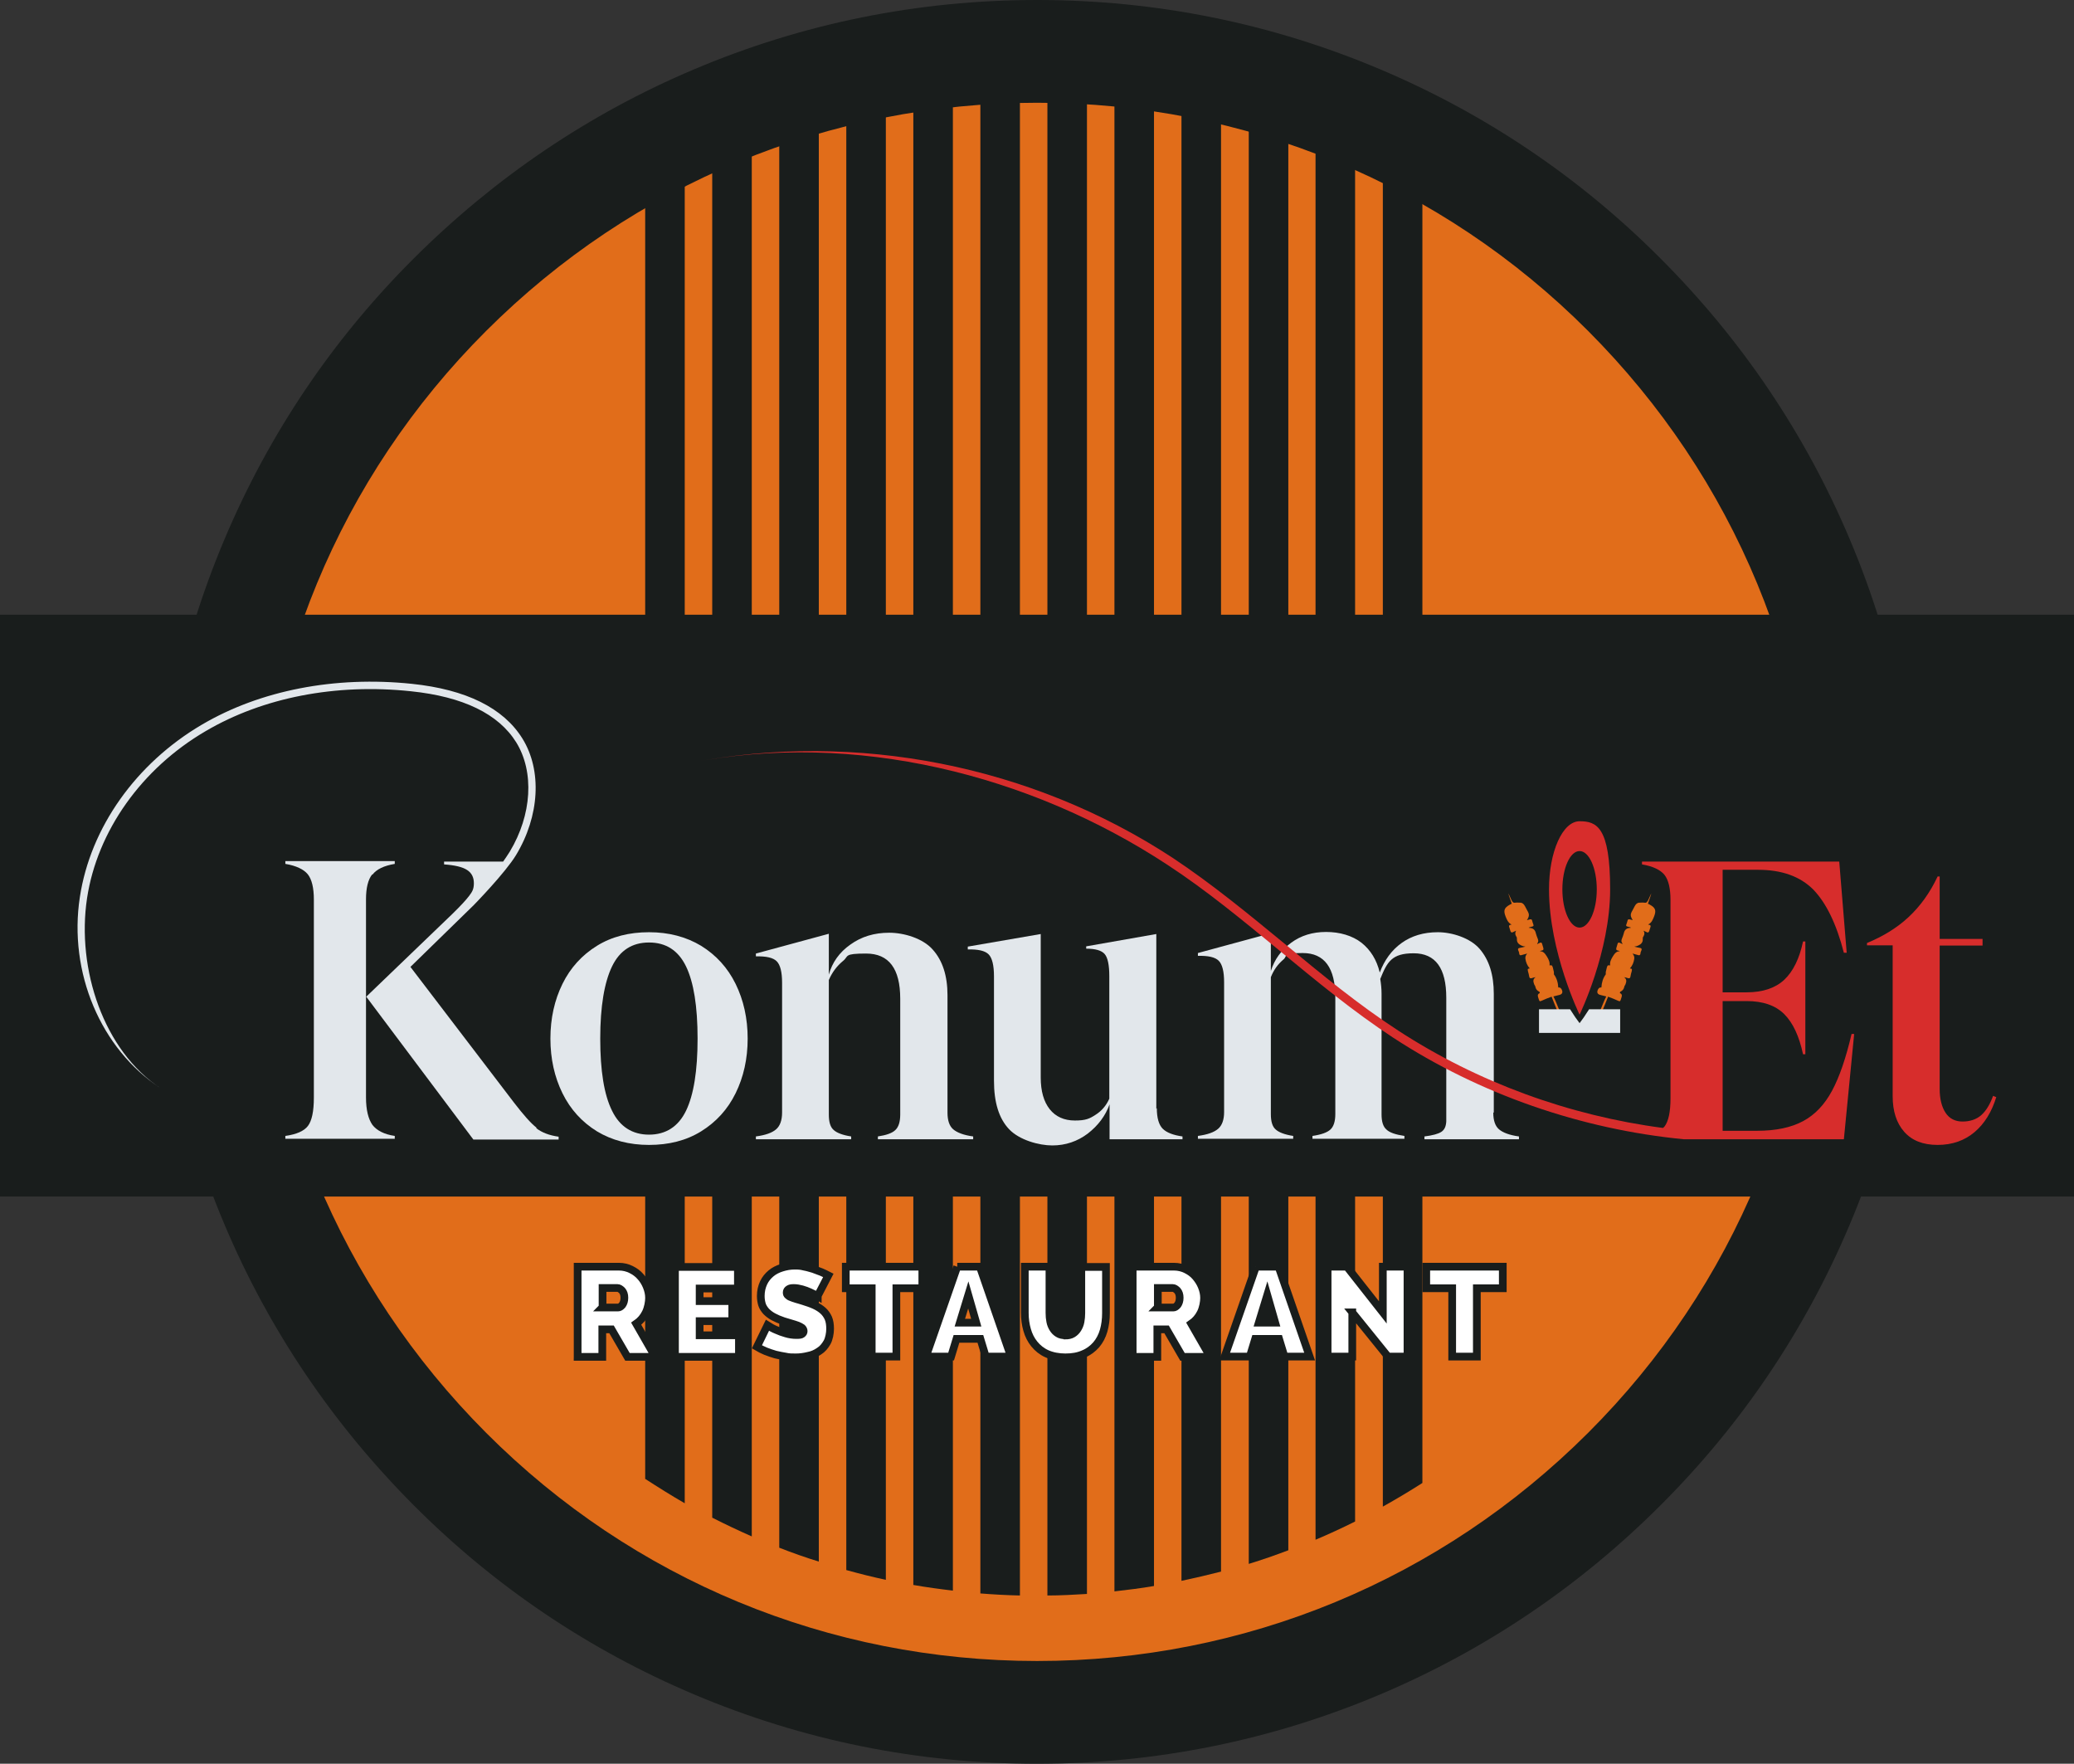 <?xml version="1.0" encoding="UTF-8"?>
<svg xmlns="http://www.w3.org/2000/svg" version="1.1" viewBox="0 0 807.5 686.6">
  <rect x="0" y="0" width="807.5" height="686.6" fill="#333333" stroke="none"/>
  <defs>
    <style>
      .cls-1 {
        fill: #d72d2c;
      }

      .cls-2 {
        fill: #191d1c;
      }

      .cls-3 {
        fill: #e16d1a;
      }

      .cls-4 {
        fill: #e2e7eb;
      }

      .cls-5 {
        fill: #fff;
        stroke: #191d1c;
        stroke-miterlimit: 10;
        stroke-width: 3px;
      }
    </style>
  </defs>
  <g>
    <g id="Ebene_1">
      <g>
        <g>
          <circle class="cls-3" cx="403.8" cy="343.3" r="323.3"></circle>
          <path class="cls-2" d="M403.8,686.6c-46.3,0-91.3-9.1-133.6-27-40.9-17.3-77.6-42-109.1-73.6s-56.3-68.2-73.6-109.1c-17.9-42.3-27-87.3-27-133.6s9.1-91.3,27-133.6c17.3-40.9,42-77.6,73.6-109.1s68.2-56.3,109.1-73.6C312.5,9.1,357.4,0,403.8,0s91.3,9.1,133.6,27c40.9,17.3,77.6,42,109.1,73.6,31.5,31.5,56.3,68.2,73.6,109.1,17.9,42.3,27,87.3,27,133.6s-9.1,91.3-27,133.6c-17.3,40.9-42,77.6-73.6,109.1-31.5,31.5-68.2,56.3-109.1,73.6-42.3,17.9-87.3,27-133.6,27ZM403.8,40c-81,0-157.2,31.6-214.5,88.8s-88.8,133.5-88.8,214.5,31.6,157.2,88.8,214.5,133.5,88.8,214.5,88.8,157.2-31.6,214.5-88.8,88.8-133.5,88.8-214.5-31.6-157.2-88.8-214.5-133.5-88.8-214.5-88.8Z"></path>
          <g>
            <path class="cls-2" d="M256.1,63.4c-1.5,1.5-3.2,2.8-4.9,3.8v508.5c5.1,3.3,10.2,6.5,15.4,9.5V53.5c-3.6,3.1-7.2,6.4-10.5,9.9Z"></path>
            <path class="cls-2" d="M291.3,36c-4,2.5-7.9,5-11.8,7.7-.7.5-1.5,1-2.2,1.5v545.6c5.1,2.6,10.2,5,15.4,7.3V36.6c-.5-.2-1-.4-1.5-.7Z"></path>
            <path class="cls-2" d="M303.4,37.4v565.1c5.1,2,10.2,3.8,15.4,5.4V35.2c-5.1.8-10.3,1.6-15.4,2.2Z"></path>
            <path class="cls-2" d="M329.5,33.4v577.8c5.1,1.4,10.2,2.7,15.4,3.8V30.5c-5.1,1-10.3,2-15.4,2.9Z"></path>
            <path class="cls-2" d="M381.7,29.2v591.1c5.1.4,10.3.7,15.4.8V29.2h-15.4Z"></path>
            <path class="cls-2" d="M369.8,29.2c-3.2,0-6.2-.7-9-1.9-1.7.3-3.4.7-5.2,1v588.7c5.1.9,10.3,1.6,15.4,2.2V29.2h-1.3Z"></path>
            <path class="cls-2" d="M407.8,29.2v591.9c5.2,0,10.3-.3,15.4-.6V29.2h-15.4Z"></path>
            <path class="cls-2" d="M433.9,29.2v590.3c5.2-.6,10.3-1.2,15.4-2.1V29.2h-15.4Z"></path>
            <path class="cls-2" d="M460,30.4v585c5.2-1.1,10.3-2.3,15.4-3.6V30.5c-5.1,0-10.3,0-15.4,0Z"></path>
            <path class="cls-2" d="M518,35c0,0-.2,0-.3,0,0,0-.1,0-.2,0-1.5-.1-3.1-.3-4.6-.4-.2,0-.5,0-.7,0v564.8c5.2-2.2,10.4-4.6,15.4-7.1V36.8c-3.2-.7-6.4-1.3-9.6-1.9Z"></path>
            <path class="cls-2" d="M492.1,30.8c-2,0-4,0-5.9-.1v578.1c5.2-1.6,10.4-3.4,15.4-5.3V34c-3.5-.3-6.7-1.5-9.5-3.2Z"></path>
            <path class="cls-2" d="M542.4,43.9c-1.4-1.3-2.5-2.7-3.4-4.3-.2,0-.4-.1-.6-.2v547.1c5.2-2.9,10.4-6,15.4-9.2V50c-4.2-.9-8.1-3.1-11.4-6.1Z"></path>
          </g>
          <rect class="cls-2" y="239.3" width="807.5" height="226.5"></rect>
        </g>
        <g>
          <path class="cls-4" d="M145,340.5c1.6-2.1,4.5-3.5,8.7-4.2v-1.1h-42.6v1.1c4.2.7,7.1,2.1,8.7,4,1.6,2,2.4,5.3,2.4,9.9v77.1c0,5.4-.8,9-2.3,11-1.5,2-4.5,3.3-8.8,3.9v1.1h42.6v-1.1c-4.1-.6-7-2.1-8.7-4.3-1.6-2.3-2.5-5.8-2.5-10.7v-77.1c0-4.4.8-7.7,2.4-9.7Z"></path>
          <path class="cls-4" d="M232.4,440.4c-5.8-3.6-10.3-8.5-13.4-14.8-3.1-6.3-4.7-13.4-4.7-21.3s1.6-15,4.7-21.3c3.1-6.3,7.6-11.2,13.4-14.8,5.8-3.6,12.6-5.3,20.3-5.3s14.5,1.8,20.3,5.3c5.8,3.6,10.3,8.5,13.4,14.8,3.1,6.3,4.7,13.4,4.7,21.3s-1.6,15-4.7,21.3c-3.1,6.3-7.6,11.2-13.4,14.8-5.8,3.6-12.6,5.3-20.3,5.3s-14.5-1.8-20.3-5.3ZM267.1,432.4c3-6.2,4.5-15.6,4.5-28.1s-1.5-21.9-4.5-28.1c-3-6.2-7.8-9.3-14.4-9.3s-11.4,3.1-14.4,9.3c-3,6.2-4.6,15.6-4.6,28.1s1.5,21.9,4.6,28.1c3,6.2,7.9,9.3,14.4,9.3s11.4-3.1,14.4-9.3Z"></path>
          <path class="cls-4" d="M368.9,433.1c0,3,.7,5.2,2.2,6.5,1.5,1.3,4.1,2.3,7.8,2.8v1.1h-37.1v-1.1c3.3-.5,5.6-1.3,6.8-2.5,1.2-1.1,1.9-3.1,1.9-6v-45.1c0-11.7-4.4-17.6-13.3-17.6s-6.6,1-9,2.9c-2.4,2-4.2,4.4-5.5,7.4v52.4c0,2.9.6,4.9,1.9,6,1.2,1.1,3.5,2,6.8,2.5v1.1h-37.1v-1.1c3.7-.5,6.3-1.4,7.9-2.8,1.5-1.3,2.3-3.5,2.3-6.5v-50.5c0-4.2-.7-7-2.1-8.4-1.4-1.4-4.1-2-8.1-1.9v-1.1l28.4-7.7v15.9c1.3-4.7,4.1-8.7,8.4-11.7,4.3-3.1,9.3-4.6,15.1-4.6s13.1,2.2,16.9,6.5c3.9,4.3,5.8,10.3,5.8,17.8v45.9Z"></path>
          <path class="cls-4" d="M450.4,431.4c0,3.8.8,6.5,2.3,8,1.5,1.5,4.1,2.5,7.7,3v1.1h-28.4v-13.6c-1.6,4.5-4.5,8.3-8.5,11.4-4,3-8.6,4.6-13.8,4.6s-12.8-2.1-16.8-6.3c-4-4.2-5.9-10.5-5.9-18.9v-40.6c0-4.3-.7-7.2-2.1-8.6-1.4-1.4-4.1-2-8.1-1.9v-1.1l28.4-4.9v55.8c0,5.4,1.2,9.5,3.5,12.4,2.3,2.9,5.6,4.4,9.8,4.4s5.7-.7,8-2.2c2.4-1.5,4.2-3.6,5.4-6.3v-47.7c0-4.3-.6-7.2-1.8-8.6-1.2-1.4-3.6-2.1-7.2-2.1v-.9l27.3-4.8v68Z"></path>
          <path class="cls-4" d="M581.4,433.1c0,3,.7,5.2,2.2,6.5,1.5,1.3,4.1,2.3,7.8,2.8v1.1h-36.8v-1.1c3.2-.4,5.4-1,6.6-1.8,1.2-.8,1.8-2.1,1.9-4.1v-48.1c0-11.5-4.2-17.3-12.7-17.3s-10.3,3.3-13,10c.3,1.9.5,3.8.5,5.7v47c0,2.8.6,4.8,1.9,5.9,1.2,1.2,3.6,2,7,2.5v1.1h-35.8v-1.1c3.4-.5,5.7-1.3,7-2.5,1.2-1.1,1.9-3.1,1.9-6v-45.4c0-11.5-4.2-17.3-12.7-17.3s-5.5.9-7.6,2.6c-2.1,1.8-3.7,4-4.8,6.8v53.3c0,2.9.6,4.9,1.9,6,1.2,1.1,3.5,2,6.8,2.5v1.1h-37.1v-1.1c3.7-.5,6.3-1.4,7.9-2.8,1.5-1.3,2.3-3.5,2.3-6.5v-50.5c0-4.2-.7-7-2.1-8.4-1.4-1.4-4.1-2-8.1-1.9v-1.1l28.4-7.7v14.7c1.4-4.5,4.1-8.2,7.9-11,3.8-2.8,8.3-4.2,13.6-4.2s10.2,1.4,13.8,4.2c3.5,2.8,5.9,6.6,7.1,11.6,1.8-4.8,4.6-8.7,8.5-11.5,3.9-2.8,8.6-4.2,14.1-4.2s12.6,2.2,16.3,6.5c3.7,4.3,5.5,10.1,5.5,17.5v46.2Z"></path>
          <path class="cls-4" d="M208.9,439c-2.2-1.7-5.1-5-8.8-9.8l-40.3-52.8,24.7-24.1c.2-.2,12.2-12.5,16.4-19.4,9.2-15.2,10.2-33,2.5-45.4-7.4-11.9-21.9-19.1-43.1-21.3-29.9-3.1-58.9,2.5-81.7,15.9-25.7,15.1-43.4,40.1-47.5,67.1-4.5,29.3,8.1,59.2,31.4,74.4-22-14.4-32.8-46.2-28.6-74,4-26.1,21.2-50.4,46.2-65,22.3-13.1,50.7-18.6,79.9-15.5,20.3,2.1,34.1,8.8,41,19.9,7.1,11.5,6.1,28.2-2.5,42.5-.8,1.3-1.7,2.6-2.6,3.9h-23v1.1c4.2.3,7.2,1,9,2.2,1.7,1.1,2.6,2.8,2.6,5.1s-.6,3.3-1.8,4.9c-1.2,1.6-3.4,4-6.7,7.2l-33.4,32.1,41.7,55.6h33.2v-1.1c-3.6-.5-6.5-1.6-8.7-3.3Z"></path>
        </g>
        <path class="cls-1" d="M777.3,426.9c-1.8,5.9-4.6,10.5-8.5,13.8-3.9,3.3-8.7,5-14.4,5s-10-1.7-13-5.1c-3-3.4-4.5-8-4.5-13.9v-58.7h-10v-.9c6.3-2.6,11.7-5.9,16.2-10.1,4.5-4.2,8.3-9.4,11.3-15.8h.8v24.3h16.7v2.6h-16.7v55.8c0,3.9.8,7,2.3,9.3,1.5,2.3,3.8,3.4,6.6,3.4s5.4-.8,7.3-2.5c1.9-1.7,3.4-4.2,4.6-7.5l1.2.5Z"></path>
        <path class="cls-1" d="M721.8,402.5h-.9c-2.2,9.4-4.7,16.7-7.6,22.1-2.9,5.4-6.6,9.3-11.2,11.8-4.6,2.5-10.6,3.8-18,3.8h-13.4v-50.5h9.3c6.4,0,11.3,1.7,14.7,5.1,3.4,3.4,5.8,8.6,7.3,15.6h.9v-43.9h-.9c-1.4,6.7-3.9,11.7-7.3,14.9-3.4,3.2-8.3,4.9-14.7,4.9h-9.3v-47.7h13.8c9.3,0,16.4,2.6,21.5,7.7,5,5.2,9,13.3,11.9,24.6h1.1l-2.9-35.5h-76.8v1.1c4.2.7,7.1,2.1,8.7,4,1.6,2,2.4,5.3,2.4,9.9v77.1c0,5.4-.8,9-2.3,11-.2.2-.4.4-.6.6-36.6-4.8-72.2-17.8-103.1-37.9-15.5-10.1-30.1-22.1-44.1-33.7-14-11.5-28.4-23.4-43.8-33.6-54.8-35.9-123-49.4-187.4-37,63.4-12.3,131.5,4.3,185.5,39.8,15.3,10,29.6,21.9,43.5,33.3,14.2,11.7,28.8,23.8,44.4,34,33.7,22,73,35.6,113.1,39.5,0,0,62.3,0,62.3,0l4-40.9Z"></path>
        <path class="cls-5" d="M224.9,528.1v-35h16.1c1.7,0,3.3.4,4.7,1.1,1.4.7,2.7,1.6,3.7,2.8,1,1.1,1.8,2.4,2.4,3.9.6,1.5.9,2.9.9,4.4s-.4,3.9-1.3,5.7c-.9,1.8-2.1,3.2-3.7,4.3l7.4,12.9h-10.8l-6.2-10.7h-3.6v10.7h-9.6ZM234.5,509h6.1c.6,0,1.1-.3,1.7-1,.5-.7.8-1.6.8-2.8s-.3-2.1-.9-2.8c-.6-.6-1.2-1-1.8-1h-5.8v7.5Z"></path>
        <path class="cls-5" d="M287.7,519.8v8.4h-24.9v-35h24.5v8.4h-14.9v4.9h12.7v7.8h-12.7v5.5h15.3Z"></path>
        <path class="cls-5" d="M318.4,504.6c-1-.6-2-1.1-3.1-1.6-.9-.4-1.9-.8-3-1.1-1.1-.3-2.2-.5-3.2-.5s-1.5.1-2,.4c-.5.3-.8.7-.8,1.3s.1.8.4,1.1.7.6,1.3.8c.6.2,1.2.5,2,.7.8.2,1.7.5,2.7.8,1.6.5,3.1,1,4.4,1.6,1.3.6,2.4,1.3,3.3,2.1.9.8,1.6,1.8,2.1,2.9.5,1.2.7,2.5.7,4.2s-.4,3.9-1.2,5.3c-.8,1.4-1.8,2.6-3.1,3.4-1.3.9-2.7,1.5-4.3,1.8-1.6.4-3.2.6-4.8.6s-2.6,0-3.9-.3c-1.3-.2-2.7-.5-4-.8-1.3-.4-2.6-.8-3.8-1.3s-2.4-1.1-3.4-1.7l4.1-8.4c1.1.7,2.3,1.4,3.6,1.9,1.1.5,2.2.9,3.6,1.3,1.3.4,2.7.6,4.1.6s1.8-.1,2.2-.4c.4-.3.6-.6.6-1.1s-.2-.9-.6-1.3c-.4-.3-1-.6-1.7-.9-.7-.3-1.6-.5-2.5-.8-.9-.3-1.9-.6-3-.9-1.5-.5-2.9-1.1-4-1.7-1.1-.6-2-1.3-2.8-2.1-.7-.8-1.3-1.7-1.6-2.6-.3-1-.5-2.1-.5-3.4,0-1.9.4-3.6,1.1-5.1.7-1.5,1.7-2.7,2.9-3.7,1.2-1,2.6-1.7,4.2-2.2,1.6-.5,3.2-.8,5-.8s2.5.1,3.7.4c1.2.2,2.4.6,3.5.9,1.1.4,2.2.8,3.2,1.2s1.9.9,2.7,1.3l-4.1,7.9Z"></path>
        <path class="cls-5" d="M359.1,501.5h-10.1v26.6h-9.6v-26.6h-10.1v-8.4h29.8v8.4Z"></path>
        <path class="cls-5" d="M372.7,493.1h8.8l12.1,35h-9.8l-2.1-6.9h-9.3l-2.1,6.9h-9.8l12.2-35ZM380.1,514.9l-3.1-10.8-3.3,10.8h6.4Z"></path>
        <path class="cls-5" d="M414.8,519.9c1.1,0,2.1-.2,2.9-.7.8-.5,1.4-1.1,1.9-1.9.5-.8.9-1.7,1.1-2.8.2-1.1.3-2.2.3-3.3v-18h9.6v18c0,2.4-.3,4.7-.9,6.8-.6,2.1-1.6,4-2.9,5.5-1.3,1.5-3,2.8-5,3.6-2,.9-4.3,1.3-7,1.3s-5.2-.5-7.2-1.4c-2-.9-3.6-2.2-4.9-3.8s-2.2-3.4-2.8-5.5c-.6-2.1-.9-4.3-.9-6.6v-18h9.6v18c0,1.2.1,2.3.3,3.3.2,1.1.6,2,1.1,2.8.5.8,1.1,1.4,1.9,1.9.8.5,1.7.7,2.8.7Z"></path>
        <path class="cls-5" d="M441,528.1v-35h16.1c1.7,0,3.3.4,4.7,1.1,1.4.7,2.7,1.6,3.7,2.8s1.8,2.4,2.4,3.9.9,2.9.9,4.4-.4,3.9-1.3,5.7c-.9,1.8-2.1,3.2-3.7,4.3l7.4,12.9h-10.8l-6.2-10.7h-3.6v10.7h-9.6ZM450.7,509h6.1c.6,0,1.1-.3,1.7-1,.5-.7.8-1.6.8-2.8s-.3-2.1-.9-2.8c-.6-.6-1.2-1-1.8-1h-5.8v7.5Z"></path>
        <path class="cls-5" d="M489,493.1h8.8l12.1,35h-9.8l-2.1-6.9h-9.3l-2.1,6.9h-9.8l12.2-35ZM496.5,514.9l-3.1-10.8-3.3,10.8h6.4Z"></path>
        <path class="cls-5" d="M526.5,510.9v17.2h-9.6v-35h7.5l14,17.8v-17.8h9.6v35h-7.6l-13.9-17.2Z"></path>
        <path class="cls-5" d="M585.1,501.5h-10.1v26.6h-9.6v-26.6h-10.1v-8.4h29.8v8.4Z"></path>
        <path class="cls-1" d="M615,319.7c-6.6,0-11.9,11.8-11.9,26.5,0,24.4,11.9,48.8,11.9,48.8,0,0,11.9-24.4,11.9-48.8s-5.3-26.5-11.9-26.5ZM615,361.1c-3.7,0-6.7-6.7-6.7-14.9s3-14.9,6.7-14.9,6.7,6.7,6.7,14.9-3,14.9-6.7,14.9Z"></path>
        <path class="cls-3" d="M599.4,386.1c-.9-.4-1.4-1-1.6-1.9,0-.4-.4-.7-.5-1.1-.4-1-.5-2,.6-2.7-.5.1-1.1.2-1.6.4-.5.1-.8,0-.9-.6-.1-.7-.3-1.4-.5-2.1-.2-.9-.1-1,.7-1.1-1-1.1-1.5-2.4-1.7-3.8-.1-.8.2-1.4.7-2-.7.2-1.5.4-2.2.6-.5.2-.8,0-.9-.5,0-.5-.2-.9-.4-1.4-.2-.5,0-.8.6-.9.7-.1,1.4-.3,2.2-.5-.6-.1-1.1-.2-1.5-.4-1.1-.5-1.9-1.2-1.8-2.6,0-.3,0-.7-.3-1-.4-.7-.5-1.4,0-2.2-.4.2-.9.4-1.3.6-.4.2-.7.1-.9-.4-.2-.5-.3-1.1-.5-1.6-.2-.5,0-.8.5-.9.1,0,.3,0,.4-.1-1.4-.7-1.8-1.9-2.3-3.1-.9-2.3-.6-3.4,1.6-4.6.2-.1.5-.3.8-.4-.2-.7-.5-1.3-.7-2-.2-.7-.5-1.3-.6-2,.4.8.7,1.6,1.1,2.4.1.2.2.5.4.7.3.5.6.6,1.2.5.6-.1,1.3,0,1.9,0,.9,0,1.4.6,1.8,1.3.3.6.6,1.1.9,1.7.9,1.5.9,2.2-.1,3.8.4-.1.8-.2,1.2-.3.4-.1.7,0,.8.4.1.5.3,1,.5,1.6.2.5,0,.7-.5.8-.4.1-.9.2-1.3.4,0,0,0,.1.1.1,1.5,0,2.4.7,2.7,2.2.2.7.4,1.3.7,2,.3.7.3,1.3-.2,1.9v.2c.5-.2.8-.4,1.1-.5.4-.2.7,0,.8.4.2.6.3,1.1.5,1.7.1.5,0,.8-.5.9-.3,0-.6.2-.9.3,1.5,0,2.1,1,2.8,2.1.6,1,1.2,2.1,1,3.4,1-.1,1,0,1.3.9.1.6.3,1.1.4,1.7,0,.3,0,.6,0,.9,1.1,1.5,1.6,3.2,1.7,5.1q1.1-.1,1.5,1.2t-1,1.7c-.7.2-1.5.4-2.4.6.4.8.8,1.6,1.1,2.4.5,1.1.9,2.3,1.4,3.4.2.5.1.8-.5.9-.9-2.1-1.8-4.3-2.7-6.6-1.4.5-2.6,1-3.7,1.5-.9.4-1,.4-1.3-.5-.1-.3-.2-.7-.3-1q-.3-1,.7-1.4Z"></path>
        <path class="cls-3" d="M630.8,386.1c.9-.4,1.4-1,1.6-1.9,0-.4.4-.7.5-1.1.4-1,.5-2-.6-2.7.5.1,1.1.2,1.6.4.5.1.8,0,.9-.6.1-.7.3-1.4.5-2.1.2-.9.1-1-.7-1.1,1-1.1,1.5-2.4,1.7-3.8.1-.8-.2-1.4-.7-2,.7.2,1.5.4,2.2.6.5.2.8,0,.9-.5,0-.5.2-.9.4-1.4.2-.5,0-.8-.6-.9-.7-.1-1.4-.3-2.2-.5.6-.1,1.1-.2,1.5-.4,1.1-.5,1.9-1.2,1.8-2.6,0-.3,0-.7.3-1,.4-.7.5-1.4,0-2.2.4.2.9.4,1.3.6.4.2.7.1.9-.4.2-.5.3-1.1.5-1.6.2-.5,0-.8-.5-.9-.1,0-.3,0-.4-.1,1.4-.7,1.8-1.9,2.3-3.1.9-2.3.6-3.4-1.6-4.6-.2-.1-.5-.3-.8-.4.2-.7.5-1.3.7-2,.2-.7.5-1.3.6-2-.4.8-.7,1.6-1.1,2.4-.1.2-.2.5-.4.7-.3.5-.6.6-1.2.5-.6-.1-1.3,0-1.9,0-.9,0-1.4.6-1.8,1.3-.3.6-.6,1.1-.9,1.7-.9,1.5-.9,2.2.1,3.8-.4-.1-.8-.2-1.2-.3-.4-.1-.7,0-.8.4-.1.5-.3,1-.5,1.6-.2.5,0,.7.5.8.4.1.9.2,1.3.4,0,0,0,.1-.1.1-1.5,0-2.4.7-2.7,2.2-.2.7-.4,1.3-.7,2-.3.7-.3,1.3.2,1.9v.2c-.5-.2-.8-.4-1.1-.5-.4-.2-.7,0-.8.4-.2.6-.3,1.1-.5,1.7-.1.5,0,.8.5.9.3,0,.6.2.9.3-1.5,0-2.1,1-2.8,2.1-.6,1-1.2,2.1-1,3.4-1-.1-1,0-1.3.9-.1.6-.3,1.1-.4,1.7,0,.3,0,.6,0,.9-1.1,1.5-1.6,3.2-1.7,5.1q-1.1-.1-1.5,1.2t1,1.7c.7.2,1.5.4,2.4.6-.4.8-.8,1.6-1.1,2.4-.5,1.1-.9,2.3-1.4,3.4-.2.5-.1.8.5.9.9-2.1,1.8-4.3,2.7-6.6,1.4.5,2.6,1,3.7,1.5.9.4,1,.4,1.3-.5.1-.3.2-.7.3-1q.3-1-.7-1.4Z"></path>
        <path class="cls-4" d="M618.7,392.9c-1.2,1.9-2,3-2.1,3.2l-1.6,2.2-1.6-2.2c-.1-.2-.9-1.3-2.1-3.2h-12.1v9.2h31.6v-9.2h-12.1Z"></path>
      </g>
    </g>
  </g>
</svg>
